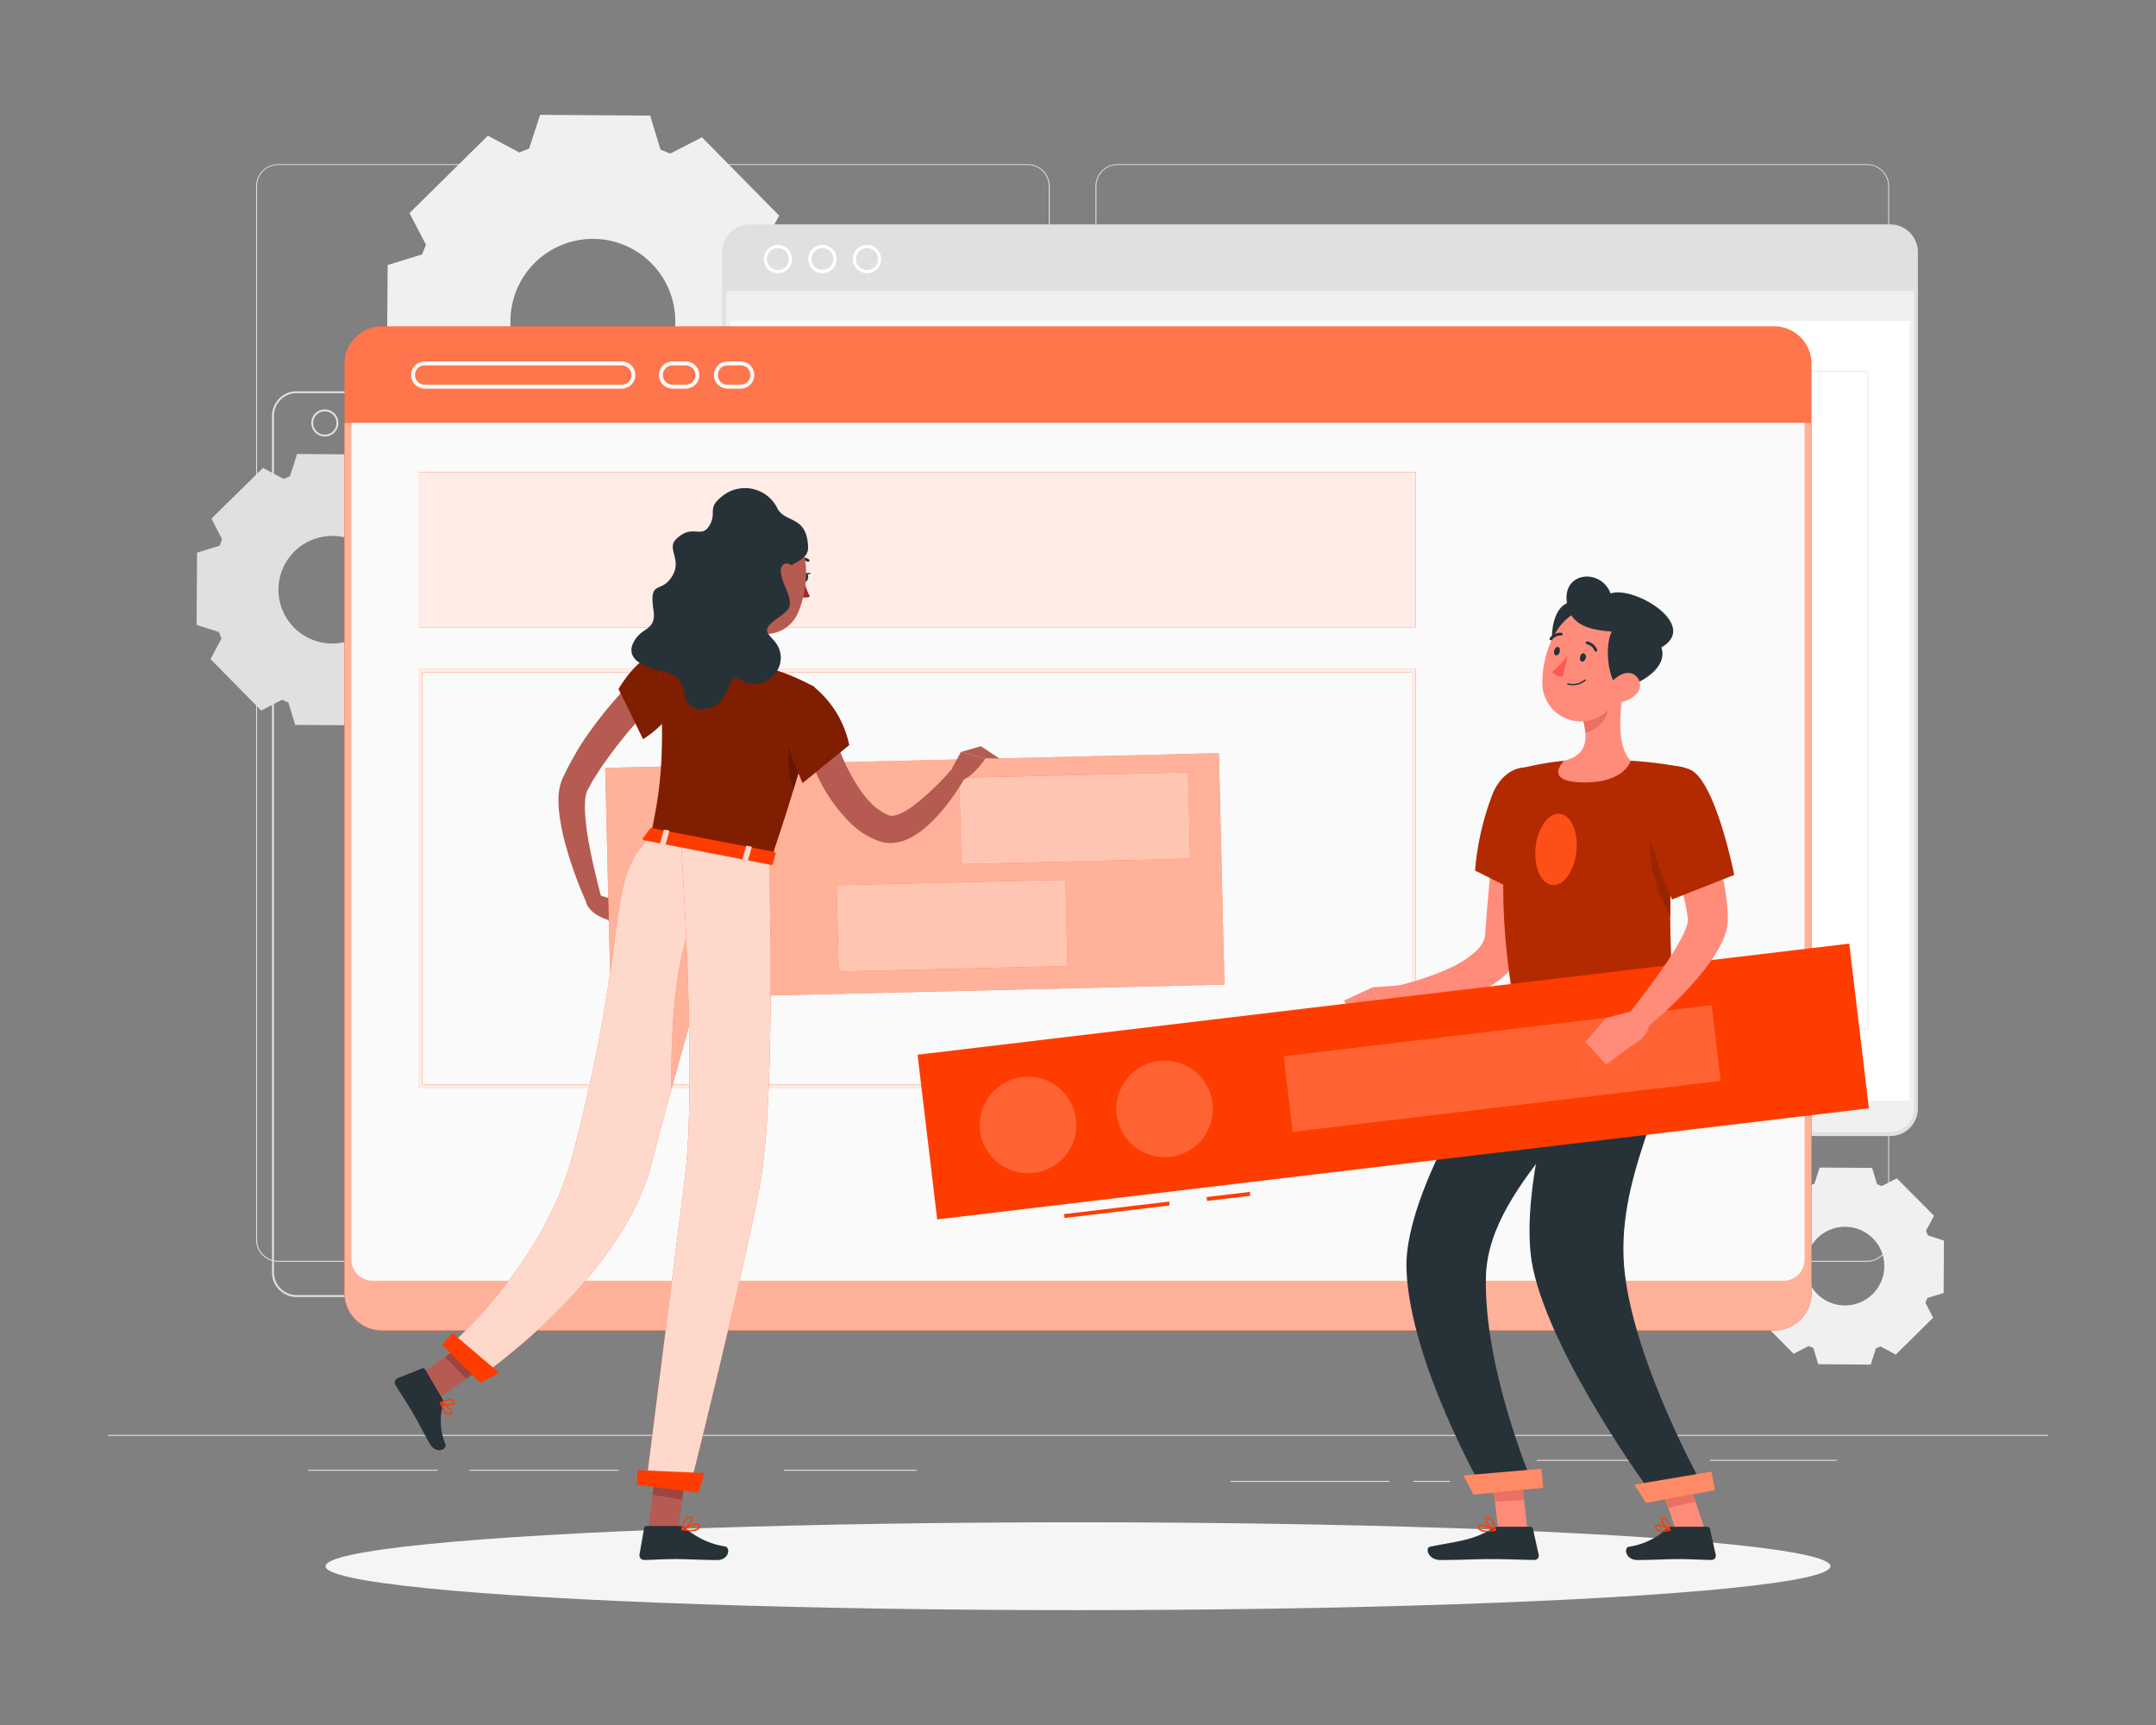 <svg id="Layer_1" data-name="Layer 1" xmlns="http://www.w3.org/2000/svg" viewBox="0 0 200 160"><rect x="0" y="0" width="200" height="160" fill="#808080" stroke="none"/><defs><style>.cls-1{fill:#e0e0e0;}.cls-2{fill:#f0f0f0;}.cls-10,.cls-15,.cls-17,.cls-19,.cls-22,.cls-26,.cls-3,.cls-7,.cls-9{fill:#fff;}.cls-4{fill:#e6e6e6;}.cls-5{fill:#f5f5f5;}.cls-6{fill:#ff3c00;}.cls-13,.cls-7{opacity:0.3;}.cls-10,.cls-13,.cls-15,.cls-16,.cls-17,.cls-19,.cls-21,.cls-22,.cls-25,.cls-26,.cls-7,.cls-9{isolation:isolate;}.cls-8{fill:#fafafa;}.cls-25,.cls-9{opacity:0.6;}.cls-10{opacity:0.9;}.cls-11{fill:#ff8b7b;}.cls-12{fill:#263238;}.cls-14{fill:#ea7063;}.cls-15{opacity:0.1;}.cls-16,.cls-17{opacity:0.4;}.cls-18{fill:#ff5652;}.cls-19{opacity:0.2;}.cls-20{fill:#b55b52;}.cls-21{opacity:0.5;}.cls-22{opacity:0.7;}.cls-23{fill:#a02724;}.cls-24{fill:#9e4541;}.cls-26{opacity:0.8;}</style></defs><g id="freepik--background-complete--inject-2"><rect class="cls-1" x="10" y="133.091" width="180" height="0.09"/><rect class="cls-1" x="158.619" y="135.406" width="11.79" height="0.09"/><rect class="cls-1" x="114.166" y="137.361" width="14.731" height="0.09"/><rect class="cls-1" x="131.104" y="137.361" width="3.413" height="0.09"/><rect class="cls-1" x="43.541" y="136.327" width="13.86" height="0.09"/><rect class="cls-1" x="72.701" y="136.327" width="12.359" height="0.09"/><rect class="cls-1" x="142.563" y="135.406" width="12.571" height="0.09"/><rect class="cls-1" x="28.594" y="136.327" width="12.006" height="0.09"/><path class="cls-1" d="M95.32,117.035H25.808a2.056,2.056,0,0,1-2.052-2.056V17.265a2.056,2.056,0,0,1,2.052-2.038H95.32a2.056,2.056,0,0,1,2.056,2.056h0v97.697A2.056,2.056,0,0,1,95.32,117.035ZM25.808,15.299a1.966,1.966,0,0,0-1.962,1.966v97.715a1.966,1.966,0,0,0,1.962,1.966H95.32a1.969,1.969,0,0,0,1.966-1.966V17.265A1.969,1.969,0,0,0,95.32,15.299Z"/><path class="cls-1" d="M173.192,117.035h-69.516a2.059,2.059,0,0,1-2.056-2.056V17.265a2.059,2.059,0,0,1,2.056-2.038h69.516a2.056,2.056,0,0,1,2.048,2.038v97.715A2.056,2.056,0,0,1,173.192,117.035ZM103.676,15.299a1.969,1.969,0,0,0-1.966,1.966v97.715a1.969,1.969,0,0,0,1.966,1.966h69.516a1.969,1.969,0,0,0,1.966-1.966V17.265a1.969,1.969,0,0,0-1.966-1.966Z"/><path class="cls-2" d="M64.864,47.011l7.265-7.168L70.613,36.899h0a9.006,9.006,0,0,0,.36-.889h0l3.168-.965.072-10.21L71.056,23.824h0c-.115-.299-.234-.598-.36-.893l1.584-2.93-7.164-7.268-2.948,1.519h0a8.568,8.568,0,0,0-.893-.36l-.965-3.168-10.206-.072L49.078,13.787c-.302.112-.601.23-.896.36h0l-2.927-1.559L37.986,19.763,39.52,22.711a9.377,9.377,0,0,0-.36.889l-3.2.986-.072,10.206,3.157,1.012h0c.112.302.23.601.36.896h0L37.846,39.624l7.168,7.268L47.962,45.377a9.377,9.377,0,0,0,.889.36h0l.968,3.172,10.206.068L61.037,45.82c.302-.112.601-.23.896-.36ZM60.4,35.211a7.646,7.646,0,1,1,.005-.005Z"/><path class="cls-1" d="M37.263,65.987l4.777-4.68-.994-1.933h0c.086-.194.169-.389.245-.587h0l2.084-.634.047-6.703-2.074-.662h0c-.076-.198-.155-.396-.241-.59L42.13,48.279,37.418,43.487l-1.933.997h0c-.194-.09-.389-.169-.587-.248L34.264,42.155l-6.703-.047-.666,2.074c-.198.072-.392.151-.587.238h0L24.4,43.397l-4.784,4.705.994,1.937c-.086.191-.169.389-.245.583l-2.084.637-.043,6.703,2.07.662h0c.076.198.155.396.241.59h0l-1.022,1.919,4.705,4.774L26.164,64.907c.194.09.389.169.587.248h0l.634,2.081,6.703.047.666-2.074c.198-.076.392-.155.587-.238Zm-2.934-7.74a4.99,4.99,0,1,1,.043-7.056l.004.004a4.986,4.986,0,0,1-.045,7.051Z"/><path class="cls-2" d="M175.859,125.643l3.467-3.42-.72-1.404h0c.065-.14.122-.281.18-.425h0l1.512-.461.032-4.867-1.49-.479h0c-.054-.144-.112-.284-.173-.428l.742-1.393-3.449-3.47-1.408.72h0c-.14-.065-.281-.122-.425-.176l-.461-1.512-4.867-.036-.482,1.505c-.144.054-.284.112-.425.173h0l-1.397-.745-3.463,3.416.72,1.408c-.065.14-.126.281-.18.425l-1.512.461L162.028,119.8l1.505.482h0c.054.144.108.284.173.425h0L162.96,122.1l3.42,3.467,1.404-.72c.14.065.281.122.425.176h0l.461,1.512,4.867.036.482-1.508c.144-.05.288-.108.428-.173Zm-2.131-5.627a3.647,3.647,0,1,1,.001-.001Z"/><path class="cls-1" d="M133.332,120.304H27.514a2.282,2.282,0,0,1-2.282-2.282V38.573a2.286,2.286,0,0,1,2.282-2.282H133.332a2.286,2.286,0,0,1,2.282,2.282v79.448A2.282,2.282,0,0,1,133.332,120.304ZM27.514,36.467a2.106,2.106,0,0,0-2.102,2.102v79.452a2.106,2.106,0,0,0,2.102,2.102H133.332a2.106,2.106,0,0,0,2.102-2.102V38.573a2.106,2.106,0,0,0-2.102-2.102Z"/><path class="cls-1" d="M30.131,40.488a1.256,1.256,0,1,1,1.256-1.256h0A1.256,1.256,0,0,1,30.131,40.488Zm0-2.333a1.08,1.08,0,1,0,1.08,1.08h0A1.08,1.08,0,0,0,30.131,38.155Z"/><path class="cls-1" d="M34.264,40.488A1.256,1.256,0,1,1,35.52,39.232h0A1.256,1.256,0,0,1,34.264,40.488Zm0-2.333a1.08,1.08,0,1,0,1.08,1.08h0A1.08,1.08,0,0,0,34.264,38.155Z"/><path class="cls-1" d="M38.397,40.488a1.256,1.256,0,1,1,1.256-1.256h0A1.256,1.256,0,0,1,38.397,40.488Zm0-2.333a1.08,1.08,0,1,0,1.08,1.08h0A1.08,1.08,0,0,0,38.397,38.155Z"/><rect class="cls-1" x="67.348" y="21.178" width="110.203" height="83.833" rx="2.192"/><path class="cls-1" d="M175.359,105.371H69.54a2.556,2.556,0,0,1-2.552-2.552V23.37A2.556,2.556,0,0,1,69.54,20.818H175.359a2.556,2.556,0,0,1,2.552,2.552v79.448A2.556,2.556,0,0,1,175.359,105.371ZM69.54,21.538A1.836,1.836,0,0,0,67.708,23.37v79.448A1.836,1.836,0,0,0,69.54,104.651H175.359a1.836,1.836,0,0,0,1.832-1.832V23.37a1.832,1.832,0,0,0-1.832-1.832Z"/><path class="cls-2" d="M67.348,26.848v75.96A2.2,2.2,0,0,0,69.54,105H175.359a2.2,2.2,0,0,0,2.192-2.192v-75.96Z"/><rect class="cls-3" x="67.755" y="29.764" width="109.393" height="72.331"/><path class="cls-4" d="M173.278,95.475H71.625a.032.032,0,0,1-.036-.028V34.451a.036.036,0,0,1,.036-.036H173.278a.04.04,0,0,1,.036.036V95.439a.036.036,0,0,1-.036.036Zm-101.617-.072H173.242V34.491H71.661Z"/><path class="cls-3" d="M72.158,25.339a1.312,1.312,0,1,1,.004,0Zm0-2.329a1.021,1.021,0,1,0,.004,0Z"/><path class="cls-3" d="M76.29,25.339a1.312,1.312,0,1,1,.004,0Zm0-2.329a1.015,1.015,0,1,0,.011,0Z"/><path class="cls-3" d="M80.423,25.339a1.312,1.312,0,1,1,.004,0Zm0-2.329a1.021,1.021,0,1,0,.004,0Z"/><rect class="cls-1" x="67.348" y="26.7" width="110.203" height="0.292"/><rect class="cls-2" x="117.323" y="36.949" width="50.414" height="51.383"/><rect class="cls-2" x="74.116" y="36.949" width="33.286" height="16.715"/><rect class="cls-2" x="74.116" y="59.914" width="33.286" height="42.181"/></g><g id="freepik--Shadow--inject-2"><ellipse class="cls-5" cx="100" cy="145.273" rx="69.8" ry="4.075"/></g><g id="freepik--Window--inject-2"><path class="cls-6" d="M164.58,30.271H35.423a3.474,3.474,0,0,0-3.463,3.46v86.206a3.47,3.47,0,0,0,3.463,3.46H164.58a3.47,3.47,0,0,0,3.46-3.46V33.731A3.474,3.474,0,0,0,164.58,30.271Z"/><path class="cls-7" d="M164.58,30.271H35.423a3.474,3.474,0,0,0-3.463,3.46v86.206a3.47,3.47,0,0,0,3.463,3.46H164.58a3.47,3.47,0,0,0,3.46-3.46V33.731A3.474,3.474,0,0,0,164.58,30.271Z"/><path class="cls-8" d="M57.678,36.046H39.398a1.26,1.26,0,0,1,0-2.52H57.678a1.26,1.26,0,0,1,0,2.52Zm-18.281-2.16a.9.9,0,1,0,0,1.8H57.678a.9.9,0,0,0,0-1.8Z"/><path class="cls-8" d="M63.611,36.046h-1.22a1.26,1.26,0,0,1,0-2.52h1.22a1.26,1.26,0,0,1,0,2.52Zm-1.22-2.16a.9.9,0,1,0,0,1.8h1.22a.9.9,0,0,0,0-1.8Z"/><path class="cls-8" d="M68.712,36.046h-1.22a1.26,1.26,0,0,1,0-2.52h1.22a1.26,1.26,0,1,1,0,2.52Zm-1.22-2.16a.9.9,0,1,0,0,1.8h1.22a.9.9,0,1,0,0-1.8Z"/><path class="cls-6" d="M31.96,39.221v80.716a3.47,3.47,0,0,0,3.463,3.46H164.58a3.47,3.47,0,0,0,3.46-3.46V39.221Z"/><path class="cls-9" d="M31.96,39.221v80.716a3.47,3.47,0,0,0,3.463,3.46H164.58a3.47,3.47,0,0,0,3.46-3.46V39.221Z"/><path class="cls-8" d="M32.601,39.221V116.83a1.962,1.962,0,0,0,1.958,1.966h130.878a1.962,1.962,0,0,0,1.962-1.962V39.221Z"/><path class="cls-6" d="M38.8,43.789v14.4h92.52v-14.4Z"/><path class="cls-10" d="M38.8,43.789v14.4h92.52v-14.4Z"/><path class="cls-6" d="M130.96,62.365v38.232H39.16V62.365h91.8m.36-.36H38.8v38.952h92.52Z"/><path class="cls-10" d="M130.96,62.365v38.232H39.16V62.365h91.8m.36-.36H38.8v38.952h92.52Z"/></g><g id="freepik--Character--inject-2"><polygon class="cls-11" points="141.695 141.925 138.981 141.925 138.257 135.636 140.975 135.636 141.695 141.925"/><polygon class="cls-11" points="158.169 141.925 155.454 141.925 153.338 135.636 156.052 135.636 158.169 141.925"/><path class="cls-12" d="M155.08,141.609h3.312a.238.238,0,0,1,.23.187l.536,2.412a.4.4,0,0,1-.396.486c-1.08-.018-1.843-.083-3.186-.083-.824,0-2.52.086-3.665.086s-1.289-1.127-.824-1.228a6.686,6.686,0,0,0,3.553-1.692A.655.655,0,0,1,155.08,141.609Z"/><path class="cls-12" d="M138.999,141.609h2.966a.241.241,0,0,1,.234.187l.536,2.412a.4.4,0,0,1-.392.486c-1.08-.018-2.617-.083-3.96-.083-1.573,0-2.93.086-4.774.086-1.116,0-1.44-1.127-.958-1.228,2.124-.468,3.859-.515,5.695-1.649A1.253,1.253,0,0,1,138.999,141.609Z"/><path class="cls-11" d="M143.254,74.537c-.27,2.102-.565,4.216-.878,6.318l-.94,6.394a5.494,5.494,0,0,1-.914,2.16,6.954,6.954,0,0,1-1.483,1.523,11.485,11.485,0,0,1-3.305,1.67,20.003,20.003,0,0,1-3.337.785c-.558.086-1.112.144-1.67.191s-1.098.076-1.692.076l-.184-2.03c.968-.223,1.994-.482,2.956-.803a21.948,21.948,0,0,0,2.786-1.08,9.187,9.187,0,0,0,2.264-1.458,3.503,3.503,0,0,0,.673-.832,2.023,2.023,0,0,0,.248-.788l.104-1.516c.036-.54.086-1.08.133-1.613q.14-1.609.32-3.211c.234-2.135.511-4.255.842-6.383Z"/><path class="cls-6" d="M144.15,73.187c.914,2.43-1.278,10.577-1.278,10.577l-6.034-3.017a25.39,25.39,0,0,1,1.663-7.2C139.881,70.408,143.146,70.509,144.15,73.187Z"/><path class="cls-13" d="M144.15,73.187c.914,2.43-1.278,10.577-1.278,10.577l-6.034-3.017a25.39,25.39,0,0,1,1.663-7.2C139.881,70.408,143.146,70.509,144.15,73.187Z"/><path class="cls-11" d="M130.294,91.374l-2.963.198,1.386,3.179a2.607,2.607,0,0,0,2.437-1.904Z"/><polygon class="cls-11" points="124.656 92.821 126.302 95.046 128.714 94.751 127.331 91.572 124.656 92.821"/><polygon class="cls-14" points="138.261 135.636 138.678 139.287 141.378 139.125 140.975 135.636 138.261 135.636"/><polygon class="cls-14" points="156.056 135.636 153.338 135.636 154.756 139.848 157.283 139.283 156.056 135.636"/><path class="cls-6" d="M140.925,71.315s-3.204,8.201-.162,23.476h14.526c.101-2.232-1.3-13.108.85-23.616a37.454,37.454,0,0,0-4.86-.612,52.742,52.742,0,0,0-6.178,0A27.111,27.111,0,0,0,140.925,71.315Z"/><path class="cls-13" d="M140.925,71.315s-3.204,8.201-.162,23.476h14.526c.101-2.232-1.3-13.108.85-23.616a37.454,37.454,0,0,0-4.86-.612,52.742,52.742,0,0,0-6.178,0A27.111,27.111,0,0,0,140.925,71.315Z"/><path class="cls-6" d="M146.231,78.99c-.194,1.822-1.195,3.211-2.239,3.1s-1.732-1.678-1.541-3.503,1.199-3.211,2.239-3.103S146.44,77.165,146.231,78.99Z"/><path class="cls-15" d="M146.231,78.99c-.194,1.822-1.195,3.211-2.239,3.1s-1.732-1.678-1.541-3.503,1.199-3.211,2.239-3.103S146.44,77.165,146.231,78.99Z"/><path class="cls-6" d="M153.179,76.197c.475-2.398,1.397-1.984,2.275-.803a75.623,75.623,0,0,0-.518,9.58A13.4,13.4,0,0,1,153.179,76.197Z"/><path class="cls-16" d="M153.179,76.197c.475-2.398,1.397-1.984,2.275-.803a75.623,75.623,0,0,0-.518,9.58A13.4,13.4,0,0,1,153.179,76.197Z"/><path class="cls-11" d="M150.666,63.607c-.389,1.987-.778,5.627.612,6.955,0,0-.544,2.012-4.237,2.012-4.057,0-1.94-2.012-1.94-2.012,2.218-.529,2.16-2.16,1.775-3.719Z"/><path class="cls-14" d="M149.118,64.929l-2.243,1.915a6.172,6.172,0,0,1,.191,1.08,2.733,2.733,0,0,0,2.099-1.937A2.848,2.848,0,0,0,149.118,64.929Z"/><path class="cls-12" d="M145,56.17c-1.494,1.163-1.483,5.803.781,5.9S147.84,53.974,145,56.17Z"/><path class="cls-11" d="M151.242,61.26c-.788,2.578-1.12,4.126-2.765,5.152a3.572,3.572,0,0,1-5.4-3.19c0-2.488,1.292-6.282,4.104-6.71a3.676,3.676,0,0,1,4.061,4.748Z"/><path class="cls-12" d="M150.443,63.78c-1.516.238-2.344-7.56,1.271-5.836C156.851,60.403,152.898,63.399,150.443,63.78Z"/><path class="cls-12" d="M150.587,58.661c-1.868-.162-4.572-.083-5.159-2.39-.817-3.218,3.031-3.694,3.982-1.231,2.29-.752,8.597,3.179,4.396,5.173Z"/><path class="cls-11" d="M151.732,64.428a2.57,2.57,0,0,1-1.818.72c-.896-.018-1.08-.882-.626-1.595.421-.644,1.393-1.408,2.189-1.044A1.154,1.154,0,0,1,151.732,64.428Z"/><path class="cls-12" d="M140.763,94.787s-10.591,14.677-10.292,22.957c.306,8.615,7.142,20.52,7.142,20.52l4.417-1.012s-4.396-10.372-4.19-18.832c.223-9.223,12.474-16.502,12.474-23.616Z"/><path class="cls-12" d="M145.918,94.787s-5.4,15.12-3.704,22.9c1.85,8.514,11.16,21.096,11.16,21.096l4.446-1.224s-6.019-10.825-7.074-19.256c-1.148-9.148,4.558-16.711,4.558-23.515Z"/><polygon class="cls-6" points="152.697 139.402 159.09 138.214 158.77 136.497 151.602 137.71 152.697 139.402"/><polygon class="cls-17" points="152.697 139.402 159.09 138.214 158.77 136.497 151.602 137.71 152.697 139.402"/><polygon class="cls-6" points="136.691 138.635 143.16 137.998 142.988 136.234 135.744 136.857 136.691 138.635"/><polygon class="cls-17" points="136.691 138.635 143.16 137.998 142.988 136.234 135.744 136.857 136.691 138.635"/><path class="cls-12" d="M147.099,61.041c-.05.212-.205.36-.36.324s-.212-.234-.158-.446.205-.36.342-.324A.35.35,0,0,1,147.099,61.041Z"/><path class="cls-12" d="M144.69,60.461c-.05.212-.205.36-.36.328s-.209-.234-.158-.446.205-.36.36-.328S144.741,60.249,144.69,60.461Z"/><path class="cls-18" d="M145.428,60.753a7.781,7.781,0,0,1-1.44,1.577,1.264,1.264,0,0,0,.972.436Z"/><path class="cls-12" d="M145.907,63.561a2.159,2.159,0,0,1-.482-.058.068.068,0,0,1-.047-.079.065.065,0,0,1,.079-.047l0,0a1.728,1.728,0,0,0,1.534-.331.065.065,0,0,1,.09,0,.061.061,0,0,1,.004.086l-.004.004A1.8,1.8,0,0,1,145.907,63.561Z"/><path class="cls-12" d="M148.038,60.439a.126.126,0,0,1-.115-.076,1.022,1.022,0,0,0-.702-.608.13.13,0,1,1,.043-.256,1.271,1.271,0,0,1,.893.76.126.126,0,0,1-.061.168l-.004.002A.097.097,0,0,1,148.038,60.439Z"/><path class="cls-12" d="M143.866,59.385a.122.122,0,0,1-.083-.029.126.126,0,0,1-.02-.177l.002-.003a1.278,1.278,0,0,1,1.08-.49.129.129,0,0,1-.029.256,1.037,1.037,0,0,0-.842.396A.122.122,0,0,1,143.866,59.385Z"/><rect class="cls-6" x="98.696" y="112.031" width="9.814" height="0.36" transform="translate(-12.54 13.036) rotate(-6.79)"/><rect class="cls-6" x="111.937" y="110.791" width="4.043" height="0.36" transform="translate(-12.422 14.384) rotate(-6.85)"/><rect class="cls-6" x="85.722" y="92.624" width="87.041" height="15.383" transform="translate(-10.969 16.008) rotate(-6.8)"/><rect class="cls-6" x="119.358" y="95.576" width="39.985" height="7.067" transform="translate(-10.755 17.197) rotate(-6.8)"/><rect class="cls-19" x="119.358" y="95.576" width="39.985" height="7.067" transform="translate(-10.755 17.197) rotate(-6.8)"/><circle class="cls-6" cx="95.365" cy="104.344" r="4.478"/><circle class="cls-19" cx="95.365" cy="104.344" r="4.478"/><circle class="cls-6" cx="108.03" cy="102.856" r="4.478"/><circle class="cls-19" cx="108.03" cy="102.856" r="4.478"/><path class="cls-11" d="M157.175,73.288c.238.504.432.95.619,1.44s.36.947.547,1.44c.36.954.659,1.922.929,2.912a30.689,30.689,0,0,1,.688,3.02l.13.774.094.788c.036.263.05.533.068.799l.029.403v.626a5.587,5.587,0,0,1-.605,2.027,12.288,12.288,0,0,1-.864,1.465,23.816,23.816,0,0,1-1.948,2.441,39.014,39.014,0,0,1-4.392,4.133l-1.44-1.44c1.174-1.501,2.347-3.053,3.409-4.594a25.471,25.471,0,0,0,1.44-2.326,8.502,8.502,0,0,0,.522-1.116,2.376,2.376,0,0,0,.18-.774h0v-.083l-.05-.324c-.032-.22-.061-.432-.112-.655l-.13-.655-.155-.662c-.22-.882-.468-1.768-.752-2.65s-.594-1.764-.922-2.642c-.162-.439-.328-.875-.5-1.31l-.529-1.339Z"/><path class="cls-6" d="M156.707,71.355c2.423.932,4.162,9.796,4.162,9.796l-5.76,2.272a47.58,47.58,0,0,1-2.585-7.747C151.84,72.208,153.957,70.307,156.707,71.355Z"/><path class="cls-13" d="M156.707,71.355c2.423.932,4.162,9.796,4.162,9.796l-5.76,2.272a47.58,47.58,0,0,1-2.585-7.747C151.84,72.208,153.957,70.307,156.707,71.355Z"/><path class="cls-6" d="M154.194,142.084a.842.842,0,0,1-.526-.137.396.396,0,0,1-.133-.342.198.198,0,0,1,.112-.18c.302-.155,1.177.382,1.274.446a.058.058,0,0,1,.029.065.061.061,0,0,1-.047.05A3.121,3.121,0,0,1,154.194,142.084Zm-.403-.562a.155.155,0,0,0-.086.018c-.018,0-.036.025-.04.076a.256.256,0,0,0,.086.23,1.299,1.299,0,0,0,.965.05A2.627,2.627,0,0,0,153.791,141.522Z"/><path class="cls-6" d="M154.889,141.99a.058.058,0,0,1-.032,0c-.281-.151-.824-.745-.767-1.048a.209.209,0,0,1,.205-.169.36.36,0,0,1,.274.083c.317.256.382,1.04.385,1.08a.075.075,0,0,1-.029.061A.069.069,0,0,1,154.889,141.99Zm-.529-1.102h-.032c-.083,0-.09.05-.094.065-.032.18.313.63.594.842a1.562,1.562,0,0,0-.32-.853A.241.241,0,0,0,154.36,140.889Z"/><path class="cls-6" d="M137.872,142.084a1.037,1.037,0,0,1-.662-.166.36.36,0,0,1-.119-.313.209.209,0,0,1,.104-.173c.331-.184,1.422.36,1.548.436a.065.065,0,0,1,.032.065.061.061,0,0,1-.05.054A4.533,4.533,0,0,1,137.872,142.084Zm-.493-.562a.224.224,0,0,0-.119.025.079.079,0,0,0-.043.068.245.245,0,0,0,.079.205,1.733,1.733,0,0,0,1.213.076,3.498,3.498,0,0,0-1.13-.374Z"/><path class="cls-6" d="M138.711,141.99h-.025c-.328-.148-.976-.72-.929-1.04,0-.072.065-.162.241-.18a.461.461,0,0,1,.36.108,1.739,1.739,0,0,1,.421,1.048.057.057,0,0,1-.025.058A.076.076,0,0,1,138.711,141.99Zm-.662-1.102h-.036c-.119,0-.126.058-.126.072-.032.187.41.648.745.85a1.52,1.52,0,0,0-.36-.839A.331.331,0,0,0,138.048,140.889Z"/><path class="cls-11" d="M151.66,93.707l-2.664.72,2.207,2.675s2.135-1.105,1.674-2.304Z"/><polygon class="cls-11" points="147.066 96.648 148.996 98.743 151.203 97.098 148.996 94.423 147.066 96.648"/></g><g id="freepik--character--inject-2-2" data-name="freepik--character--inject-2"><path class="cls-20" d="M60.987,64.907c-.601.612-1.246,1.292-1.84,1.969s-1.188,1.372-1.746,2.084-1.08,1.44-1.595,2.16l-.36.558-.36.565c-.119.191-.223.382-.328.576l-.284.522a2.847,2.847,0,0,0-.194.936,8.886,8.886,0,0,0,0,1.238,23.168,23.168,0,0,0,.342,2.653c.155.896.36,1.8.565,2.693s.443,1.8.677,2.689l-1.318.493a38.15,38.15,0,0,1-2.002-5.4,21.643,21.643,0,0,1-.626-2.88,11.056,11.056,0,0,1-.112-1.573,5.04,5.04,0,0,1,.31-1.822c.079-.198.126-.277.18-.396l.162-.338c.108-.227.22-.45.338-.666l.36-.655.36-.637a27.355,27.355,0,0,1,1.642-2.43c.583-.778,1.188-1.541,1.825-2.268a29.359,29.359,0,0,1,2.02-2.131Z"/><path class="cls-6" d="M61.138,60.619c-1.926.086-3.758,3.287-3.758,3.287l2.279,4.651s3.719-2.326,3.766-5.152C63.453,61.57,63.035,60.533,61.138,60.619Z"/><path class="cls-21" d="M61.138,60.619c-1.926.086-3.758,3.287-3.758,3.287l2.279,4.651s3.719-2.326,3.766-5.152C63.453,61.57,63.035,60.533,61.138,60.619Z"/><path class="cls-20" d="M55.5,83.011l2.347.698-1.562,1.58s-1.688-.522-1.926-1.67Z"/><polygon class="cls-20" points="59.266 85.513 58.874 87.025 56.285 85.29 57.848 83.71 59.266 85.513"/><rect class="cls-6" x="56.39" y="70.541" width="56.945" height="21.47" transform="translate(-1.919 2.052) rotate(-1.37)"/><rect class="cls-9" x="56.39" y="70.541" width="56.945" height="21.47" transform="translate(-1.919 2.052) rotate(-1.37)"/><rect class="cls-6" x="89.079" y="71.894" width="21.229" height="8.003" transform="translate(-1.786 2.405) rotate(-1.37)"/><rect class="cls-22" x="89.079" y="71.894" width="21.229" height="8.003" transform="translate(-1.786 2.405) rotate(-1.37)"/><rect class="cls-6" x="77.699" y="81.855" width="21.229" height="8.003" transform="translate(-2.027 2.136) rotate(-1.37)"/><rect class="cls-22" x="77.699" y="81.855" width="21.229" height="8.003" transform="translate(-2.027 2.136) rotate(-1.37)"/><path class="cls-12" d="M74.44,53.527c-.036.22.05.421.194.446s.292-.126.331-.36-.054-.421-.198-.45S74.458,53.304,74.44,53.527Z"/><path class="cls-12" d="M74.685,53.178l.554-.05S74.901,53.488,74.685,53.178Z"/><path class="cls-23" d="M74.573,53.776a6.187,6.187,0,0,0,.558,1.559.975.975,0,0,1-.814,0Z"/><path class="cls-12" d="M74.962,52.116a.123.123,0,0,1-.061-.018,1.08,1.08,0,0,0-.968-.058.13.13,0,0,1-.175-.055l-.002-.003a.126.126,0,0,1,.046-.172l.008-.004a1.336,1.336,0,0,1,1.213.061.13.13,0,0,1,.055.175l-.001.002A.126.126,0,0,1,74.962,52.116Z"/><path class="cls-20" d="M67.388,55.342c.054,1.681-.119,4.712-1.44,5.569,0,0,.173,1.732,3.2,2.315,3.326.644,1.861-1.332,1.861-1.332-1.746-.785-1.476-2.113-.95-3.312Z"/><path class="cls-20" d="M76.452,65.152c.209.839.472,1.757.76,2.621s.612,1.728.976,2.56A18.43,18.43,0,0,0,79.426,72.701a9.592,9.592,0,0,0,1.552,1.966,5.044,5.044,0,0,0,.914.68,3.473,3.473,0,0,0,.479.238l.151.058a.571.571,0,0,0,.122.022,1.839,1.839,0,0,0,.835-.18,6.196,6.196,0,0,0,1.04-.594,23.213,23.213,0,0,0,3.96-3.78l1.174.781c-.248.454-.504.868-.774,1.289s-.558.824-.864,1.224a15.15,15.15,0,0,1-2.077,2.275,7.788,7.788,0,0,1-1.375.968,4.226,4.226,0,0,1-1.93.547,3.369,3.369,0,0,1-.594-.05,3.529,3.529,0,0,1-.54-.148,5.888,5.888,0,0,1-.828-.36,7.503,7.503,0,0,1-1.44-.979,14.683,14.683,0,0,1-3.6-5.159,25.969,25.969,0,0,1-1.112-2.815,27.03,27.03,0,0,1-.821-2.927Z"/><path class="cls-20" d="M88.322,71.25l.817-1.498,2.268.601s-1.361,2.07-2.52,2.074Z"/><polygon class="cls-20" points="90.986 69.213 92.71 70.354 91.407 70.354 89.135 69.753 90.986 69.213"/><polygon class="cls-20" points="60.148 141.731 62.927 141.933 63.752 135.553 60.972 135.348 60.148 141.731"/><polygon class="cls-20" points="38.282 128.008 40.2 130.071 45.41 126.341 43.487 124.278 38.282 128.008"/><path class="cls-12" d="M41.043,129.75l-1.606-2.736a.22.22,0,0,0-.274-.101l-2.282.922a.443.443,0,0,0-.218.587.431.431,0,0,0,.027.05c.572.943.896,1.372,1.602,2.574.432.72.994,1.865,1.591,2.88s1.613.5,1.44.022a5.498,5.498,0,0,1-.202-3.715A.745.745,0,0,0,41.043,129.75Z"/><path class="cls-12" d="M63.1,141.54H59.979a.223.223,0,0,0-.227.187l-.432,2.473a.436.436,0,0,0,.374.489.447.447,0,0,0,.058.004c1.08-.018,1.616-.083,2.992-.083.846,0,2.592.09,3.758.09s1.256-1.156.774-1.26a7.359,7.359,0,0,1-3.726-1.732A.72.72,0,0,0,63.1,141.54Z"/><polygon class="cls-24" points="63.752 135.553 63.294 139.103 60.548 138.642 60.972 135.352 63.752 135.553"/><polygon class="cls-24" points="43.487 124.278 45.41 126.341 43.253 127.885 41.262 125.869 43.487 124.278"/><path class="cls-6" d="M60.357,77.547l11.16,2.16C76.769,64.187,75.52,63.701,75.52,63.701A23.179,23.179,0,0,0,73,62.524l-.151-.054c-.72-.263-.864-.299-1.818-.58a50.805,50.805,0,0,0-5.062-.976l-.36-.05c-.342-.043-.68-.079-1.008-.112-.223-.025-.443-.04-.655-.054l-.72-.04c-1.217-.058-2.088-.04-2.088-.04C61.754,70.307,61.289,73.075,60.357,77.547Z"/><path class="cls-21" d="M60.357,77.547l11.16,2.16C76.769,64.187,75.52,63.701,75.52,63.701A23.179,23.179,0,0,0,73,62.524l-.151-.054c-.72-.263-.864-.299-1.818-.58a50.805,50.805,0,0,0-5.062-.976l-.36-.05c-.342-.043-.68-.079-1.008-.112-.223-.025-.443-.04-.655-.054l-.72-.04c-1.217-.058-2.088-.04-2.088-.04C61.754,70.307,61.289,73.075,60.357,77.547Z"/><path class="cls-6" d="M73.256,68.417a9.41,9.41,0,0,0,.328,4.864c.925-3.031,1.44-5.105,1.735-6.523C74.465,66.646,73.554,66.923,73.256,68.417Z"/><path class="cls-25" d="M73.256,68.417a9.41,9.41,0,0,0,.328,4.864c.925-3.031,1.44-5.105,1.735-6.523C74.465,66.646,73.554,66.923,73.256,68.417Z"/><path class="cls-6" d="M75.416,63.647a9.43,9.43,0,0,1,3.359,5.461l-4.32,3.517s-2.351-5.249-1.58-6.588C73.684,64.641,74.714,63.19,75.416,63.647Z"/><path class="cls-21" d="M75.416,63.647a9.43,9.43,0,0,1,3.359,5.461l-4.32,3.517s-2.351-5.249-1.58-6.588C73.684,64.641,74.714,63.19,75.416,63.647Z"/><path class="cls-20" d="M67.114,51.486c-.277,2.736-.457,3.888.688,5.54,1.721,2.488,5.155,2.333,6.25-.241.986-2.315,1.278-6.401-1.206-7.992a3.679,3.679,0,0,0-5.731,2.693Z"/><path class="cls-12" d="M67.154,45.903c-1.681,1.246-.605,1.544-1.321,2.801-.767,1.346-1.573-.187-3.1,1.292-.99.961.72,1.98-.529,3.672-.958,1.314-1.994.176-1.591,2.88.277,1.84-.85,1.609-1.609,2.65-1.08,1.49-.112,2.56,2.668,3.121s.799,3.355,3.413,3.438c2.851.094,2.189-3.622,3.578-2.718a2.449,2.449,0,0,0,3.766-2.142c-.137-2.038-2.401-1.966-.569-3.359,1.44-1.08,1.876-1.08.86-3.398-.86-1.973,2.3-1.67,2.243-3.38-.108-3.085-2.243-2.16-2.916-3.74A3.347,3.347,0,0,0,67.154,45.903Z"/><path class="cls-20" d="M72.431,52.912a2.474,2.474,0,0,0,.493,1.415c.425.58.925.428,1.048-.104a1.846,1.846,0,0,0-.518-1.76C72.91,52.059,72.435,52.339,72.431,52.912Z"/><path class="cls-6" d="M68.561,79.138s-5.429,18.184-8.082,28.656c-2.801,11.052-16.157,20.056-16.157,20.056l-2.848-2.822s8.928-7.535,11.639-17.849c5.504-20.93,2.855-25.366,7.243-29.621Z"/><path class="cls-26" d="M68.561,79.138s-5.429,18.184-8.082,28.656c-2.801,11.052-16.157,20.056-16.157,20.056l-2.848-2.822s8.928-7.535,11.639-17.849c5.504-20.93,2.855-25.366,7.243-29.621Z"/><polygon class="cls-6" points="44.571 128.263 41.01 124.725 41.979 123.652 46.31 127.338 44.571 128.263"/><path class="cls-6" d="M66.012,83.011c-3.564,2.747-3.802,13.216-3.719,17.946,1.8-6.613,3.96-13.968,5.206-18.223C67.157,82.446,66.668,82.504,66.012,83.011Z"/><path class="cls-9" d="M66.012,83.011c-3.564,2.747-3.802,13.216-3.719,17.946,1.8-6.613,3.96-13.968,5.206-18.223C67.157,82.446,66.668,82.504,66.012,83.011Z"/><path class="cls-6" d="M41.619,131.233a.31.31,0,0,1-.101,0c-.338-.104-.58-.72-.695-1.08a.065.065,0,0,1,.022-.068.061.061,0,0,1,.072,0c.104.05,1.004.522,1.04.875a.231.231,0,0,1-.094.205A.386.386,0,0,1,41.619,131.233Zm-.616-.983c.166.475.36.785.551.842a.245.245,0,0,0,.23-.061.086.086,0,0,0,.04-.086c-.018-.187-.468-.497-.821-.695Z"/><path class="cls-6" d="M71.337,79.707s.695,22.003-.86,30.29c-1.616,8.618-6.541,28.228-6.541,28.228l-4.007-.518s2.52-19.8,3.6-28.372c1.17-9.338-.36-31.208-.36-31.208Z"/><path class="cls-26" d="M71.337,79.707s.695,22.003-.86,30.29c-1.616,8.618-6.541,28.228-6.541,28.228l-4.007-.518s2.52-19.8,3.6-28.372c1.17-9.338-.36-31.208-.36-31.208Z"/><polygon class="cls-6" points="64.788 138.451 59.075 137.717 59.144 136.36 65.361 136.63 64.788 138.451"/><path class="cls-6" d="M41.709,130.366a2.049,2.049,0,0,1-.857-.194.079.079,0,0,1-.032-.058.072.072,0,0,1,.036-.058c.029-.018.72-.41,1.08-.284a.36.36,0,0,1,.223.202.23.23,0,0,1-.047.288A.637.637,0,0,1,41.709,130.366Zm-.677-.256a1.379,1.379,0,0,0,1.001.05c.025-.018.047-.054,0-.133a.212.212,0,0,0-.14-.13A1.48,1.48,0,0,0,41.032,130.11Z"/><path class="cls-6" d="M64.133,142.026a4.683,4.683,0,0,1-.871-.101.068.068,0,0,1-.054-.054.065.065,0,0,1,.036-.068c.126-.065,1.253-.634,1.588-.443a.212.212,0,0,1,.108.173.36.36,0,0,1-.13.32A1.044,1.044,0,0,1,64.133,142.026Zm-.652-.194a1.784,1.784,0,0,0,1.242-.076.241.241,0,0,0,.083-.212.083.083,0,0,0-.04-.072C64.583,141.371,63.946,141.612,63.482,141.832Z"/><path class="cls-6" d="M63.28,141.925a.049.049,0,0,1-.065-.061c0-.05.148-1.256.81-1.184.18.018.234.112.245.184.05.313-.623.918-.961,1.08Zm.695-1.127c-.403,0-.562.662-.608.943.36-.205.803-.68.774-.868,0,0,0-.061-.13-.072Z"/><path class="cls-6" d="M60.299,76.866l-.666.893c-.054.072.025.166.155.191l11.689,2.264c.101.022.194,0,.209-.076l.266-.972a.186.186,0,0,0-.169-.162l-11.29-2.189A.198.198,0,0,0,60.299,76.866Z"/><path class="cls-6" d="M61.606,78.414l-.302-.058c-.058,0-.101-.054-.09-.09l.36-1.26c0-.036.068-.058.126-.047l.302.058c.061,0,.101.054.09.09l-.36,1.26C61.725,78.403,61.667,78.425,61.606,78.414Z"/><path class="cls-26" d="M61.606,78.414l-.302-.058c-.058,0-.101-.054-.09-.09l.36-1.26c0-.036.068-.058.126-.047l.302.058c.061,0,.101.054.09.09l-.36,1.26C61.725,78.403,61.667,78.425,61.606,78.414Z"/><path class="cls-6" d="M69.242,79.912l-.302-.061c-.061,0-.101-.05-.09-.086l.36-1.264c0-.036.068-.058.13-.043l.302.058c.061,0,.101.05.09.09l-.36,1.26C69.36,79.901,69.303,79.923,69.242,79.912Z"/><path class="cls-26" d="M69.242,79.912l-.302-.061c-.061,0-.101-.05-.09-.086l.36-1.264c0-.036.068-.058.13-.043l.302.058c.061,0,.101.05.09.09l-.36,1.26C69.36,79.901,69.303,79.923,69.242,79.912Z"/></g></svg>